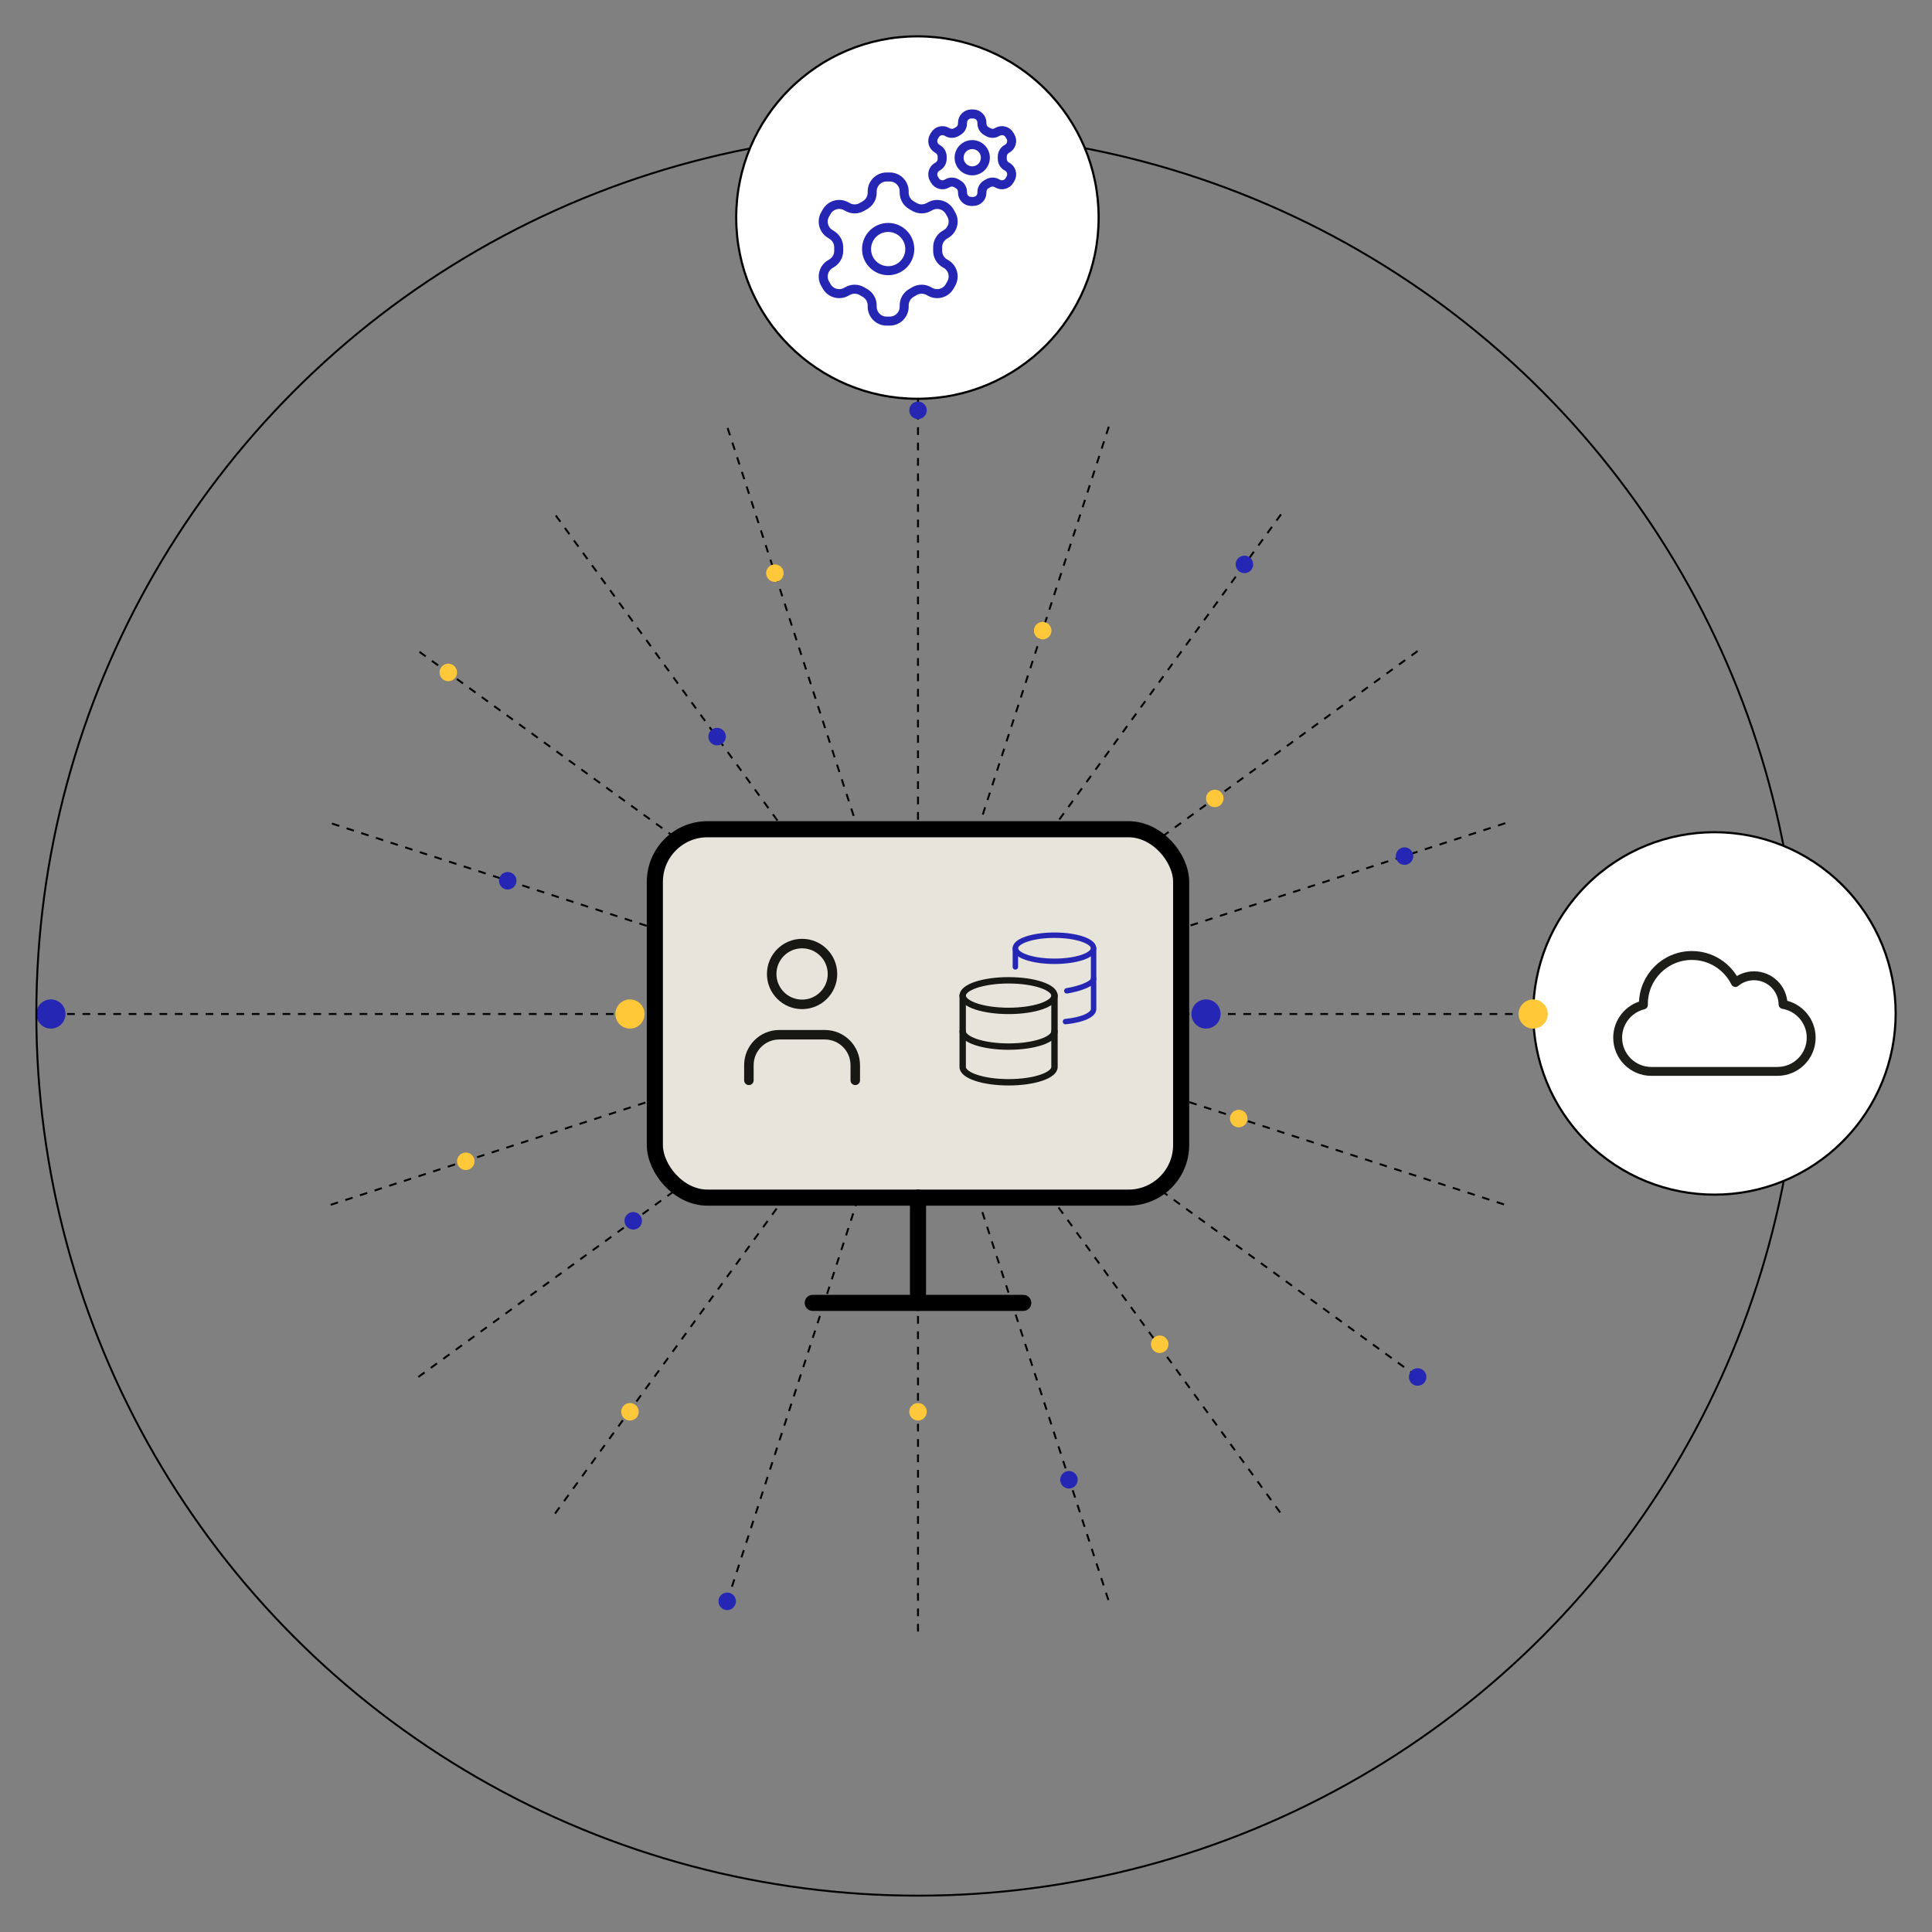 <?xml version="1.0" encoding="UTF-8"?>
<svg id="Layer_1" data-name="Layer 1" xmlns="http://www.w3.org/2000/svg" width="1200" height="1200" viewBox="0 0 1200 1200">
  <rect x="0" y="0" width="1200" height="1200" fill="#808080" stroke="none"/>
  <path d="M570.19,246.25v311.55" fill="none" stroke="#000" stroke-dasharray="4.78 4.78 4.78 4.78 4.78 4.78" stroke-miterlimit="10" stroke-width="1.2"/>
  <path d="M547.94,561.31l-96.27-296.3" fill="none" stroke="#000" stroke-dasharray="4.78 4.78 4.78 4.78 4.78 4.78" stroke-miterlimit="10" stroke-width="1.2"/>
  <path d="M527.86,571.54l-183.14-252.06" fill="none" stroke="#000" stroke-dasharray="4.78 4.78 4.78 4.78 4.78 4.78" stroke-miterlimit="10" stroke-width="1.2"/>
  <path d="M511.91,587.47l-252.06-183.11" fill="none" stroke="#000" stroke-dasharray="4.78 4.78 4.78 4.78 4.78 4.78" stroke-miterlimit="10" stroke-width="1.2"/>
  <path d="M501.68,607.55l-296.3-96.29" fill="none" stroke="#000" stroke-dasharray="4.78 4.78 4.78 4.78 4.78 4.78" stroke-miterlimit="10" stroke-width="1.2"/>
  <path d="M22.57,629.81h475.62" fill="none" stroke="#000" stroke-dasharray="4.78 4.78 4.78 4.78 4.78 4.78" stroke-miterlimit="10" stroke-width="1.2"/>
  <path d="M205.38,748.33l296.3-96.27" fill="none" stroke="#000" stroke-dasharray="4.78 4.78 4.78 4.78 4.78 4.78" stroke-miterlimit="10" stroke-width="1.2"/>
  <path d="M259.85,855.25l252.06-183.13" fill="none" stroke="#000" stroke-dasharray="4.78 4.78 4.78 4.78 4.78 4.78" stroke-miterlimit="10" stroke-width="1.2"/>
  <path d="M344.72,940.13l183.14-252.05" fill="none" stroke="#000" stroke-dasharray="4.78 4.78 4.78 4.78 4.78 4.78" stroke-miterlimit="10" stroke-width="1.2"/>
  <path d="M451.67,994.61l96.27-296.3" fill="none" stroke="#000" stroke-dasharray="4.78 4.78 4.78 4.78 4.78 4.78" stroke-miterlimit="10" stroke-width="1.2"/>
  <path d="M570.19,1013.37v-311.55" fill="none" stroke="#000" stroke-dasharray="4.78 4.78 4.78 4.78 4.78 4.78" stroke-miterlimit="10" stroke-width="1.2"/>
  <path d="M592.43,698.32l96.27,296.3" fill="none" stroke="#000" stroke-dasharray="4.78 4.78 4.78 4.78 4.78 4.78" stroke-miterlimit="10" stroke-width="1.2"/>
  <path d="M612.51,688.08l183.14,252.06" fill="none" stroke="#000" stroke-dasharray="4.78 4.78 4.78 4.78 4.78 4.78" stroke-miterlimit="10" stroke-width="1.2"/>
  <path d="M628.46,672.15l252.06,183.11" fill="none" stroke="#000" stroke-dasharray="4.78 4.78 4.78 4.78 4.78 4.78" stroke-miterlimit="10" stroke-width="1.2"/>
  <path d="M638.69,652.07l296.3,96.29" fill="none" stroke="#000" stroke-dasharray="4.78 4.78 4.78 4.78 4.78 4.78" stroke-miterlimit="10" stroke-width="1.2"/>
  <path d="M968.24,629.82h-326.06" fill="none" stroke="#000" stroke-dasharray="4.78 4.78 4.78 4.78 4.78 4.78" stroke-miterlimit="10" stroke-width="1.2"/>
  <path d="M934.99,511.29l-296.3,96.27" fill="none" stroke="#000" stroke-dasharray="4.78 4.78 4.78 4.78 4.78 4.78" stroke-miterlimit="10" stroke-width="1.2"/>
  <path d="M880.52,404.37l-252.06,183.13" fill="none" stroke="#000" stroke-dasharray="4.78 4.78 4.78 4.78 4.78 4.78" stroke-miterlimit="10" stroke-width="1.2"/>
  <path d="M795.65,319.5l-183.14,252.05" fill="none" stroke="#000" stroke-dasharray="4.78 4.78 4.78 4.78 4.78 4.78" stroke-miterlimit="10" stroke-width="1.2"/>
  <path d="M688.7,265.02l-96.27,296.3" fill="none" stroke="#000" stroke-dasharray="4.78 4.78 4.78 4.78 4.78 4.78" stroke-miterlimit="10" stroke-width="1.2"/>
  <circle cx="391.28" cy="629.82" r="9.06" fill="#ffc839"/>
  <circle cx="31.63" cy="629.81" r="9.06" fill="#2526b3"/>
  <circle cx="749.08" cy="629.81" r="9.06" fill="#2526b3"/>
  <circle cx="872.39" cy="531.74" r="5.44" fill="#2526b3"/>
  <circle cx="754.52" cy="495.92" r="5.44" fill="#ffc83a"/>
  <circle cx="772.93" cy="350.56" r="5.44" fill="#2526b3"/>
  <circle cx="647.62" cy="391.7" r="5.44" fill="#ffc83a"/>
  <circle cx="570.19" cy="254.85" r="5.44" fill="#2526b3"/>
  <circle cx="481.3" cy="356" r="5.44" fill="#ffc83a"/>
  <circle cx="445.39" cy="457.52" r="5.44" fill="#2526b3"/>
  <circle cx="278.44" cy="417.66" r="5.44" fill="#ffc83a"/>
  <circle cx="315.35" cy="547.06" r="5.44" fill="#2526b3"/>
  <circle cx="289.32" cy="721.3" r="5.44" fill="#ffc83a"/>
  <circle cx="393.31" cy="758.27" r="5.44" fill="#2526b3"/>
  <circle cx="391.28" cy="876.88" r="5.44" fill="#ffc83a"/>
  <circle cx="451.67" cy="994.61" r="5.44" fill="#2526b3"/>
  <circle cx="570.19" cy="876.88" r="5.44" fill="#ffc83a"/>
  <circle cx="663.93" cy="919.11" r="5.44" fill="#2526b3"/>
  <circle cx="720.31" cy="834.94" r="5.44" fill="#ffc83a"/>
  <circle cx="880.52" cy="855.27" r="5.44" fill="#2526b3"/>
  <circle cx="769.39" cy="694.76" r="5.44" fill="#ffc83a"/>
  <g>
    <rect x="406.74" y="515.05" width="326.89" height="228.82" rx="32.69" ry="32.69" fill="#e7e4db" stroke="#000" stroke-linecap="round" stroke-linejoin="round" stroke-width="10"/>
    <line x1="504.81" y1="809.24" x2="635.56" y2="809.24" fill="none" stroke="#000" stroke-linecap="round" stroke-linejoin="round" stroke-width="10"/>
    <line x1="570.19" y1="743.87" x2="570.19" y2="809.24" fill="none" stroke="#000" stroke-linecap="round" stroke-linejoin="round" stroke-width="10"/>
  </g>
  <circle cx="570.19" cy="629.81" r="547.62" fill="none" stroke="#000" stroke-miterlimit="10" stroke-width="1.2"/>
  <circle cx="1064.87" cy="629.46" r="112.56" transform="translate(-133.2 937.34) rotate(-45)" fill="#fff" stroke="#000" stroke-miterlimit="10" stroke-width="1.34"/>
  <circle cx="569.83" cy="135.13" r="112.56" fill="#fff" stroke="#000" stroke-miterlimit="10" stroke-width="1.34"/>
  <circle cx="952.3" cy="629.82" r="9.06" fill="#ffc839"/>
  <g>
    <path d="M531.22,671.01v-9.44c0-10.42-8.45-18.88-18.88-18.88h-28.31c-10.42,0-18.88,8.45-18.88,18.88v9.44" fill="none" stroke="#171713" stroke-linecap="round" stroke-linejoin="round" stroke-width="5.9"/>
    <circle cx="498.19" cy="604.95" r="18.88" fill="none" stroke="#171713" stroke-linecap="round" stroke-linejoin="round" stroke-width="5.9"/>
  </g>
  <g>
    <ellipse cx="626.45" cy="618.39" rx="28.51" ry="9.5" fill="none" stroke="#171713" stroke-linecap="round" stroke-linejoin="round" stroke-width="3.96"/>
    <path d="M597.94,618.39v44.34c0,5.25,12.76,9.5,28.51,9.5s28.51-4.25,28.51-9.5v-44.34" fill="none" stroke="#171713" stroke-linecap="round" stroke-linejoin="round" stroke-width="3.96"/>
    <path d="M597.94,640.56c0,5.25,12.76,9.5,28.51,9.5s28.51-4.25,28.51-9.5" fill="none" stroke="#171713" stroke-linecap="round" stroke-linejoin="round" stroke-width="3.96"/>
    <g>
      <ellipse cx="654.95" cy="588.97" rx="24.29" ry="8.1" fill="none" stroke="#2526b3" stroke-linecap="round" stroke-linejoin="round" stroke-width="3.37"/>
      <path d="M679.25,607.86c0,3.08-8.36,6.19-16.63,7.56" fill="none" stroke="#2526b3" stroke-linecap="round" stroke-linejoin="round" stroke-width="3.37"/>
      <path d="M630.66,600.57v-11.61" fill="none" stroke="#2526b3" stroke-linecap="round" stroke-linejoin="round" stroke-width="3.37"/>
      <path d="M679.25,588.97v37.79c0,3.6-7.11,6.76-17.46,7.77" fill="none" stroke="#2526b3" stroke-linecap="round" stroke-linejoin="round" stroke-width="3.37"/>
    </g>
  </g>
  <g id="g832">
    <g id="g838">
      <path id="path840" d="M1104.02,665.46c11.56,0,20.94-9.38,20.94-20.94h0c0-10.38-7.56-19-17.47-20.65-.13-9.85-8.16-17.8-18.05-17.8-4.4,0-8.43,1.57-11.56,4.19-4.92-9.95-15.16-16.79-27.01-16.79-16.63,0-30.12,13.48-30.12,30.12,0,.2,0,.39,0,.59-9.17,2.23-15.99,10.49-15.99,20.35h0c0,11.57,9.38,20.94,20.94,20.94h78.3Z" fill="none" stroke="#1e1e19" stroke-linecap="round" stroke-linejoin="round" stroke-width="5.53"/>
    </g>
  </g>
  <g>
    <path d="M552.65,109.93h-1.97c-4.94,0-8.95,4.01-8.95,8.95v.81c0,3.2-1.71,6.15-4.48,7.74l-1.92,1.12c-2.77,1.6-6.18,1.6-8.95,0l-.67-.36c-4.28-2.47-9.75-1.01-12.22,3.27l-.98,1.7c-2.47,4.28-1.01,9.75,3.27,12.22l.67.45c2.75,1.59,4.46,4.52,4.48,7.7v2.28c.01,3.21-1.7,6.18-4.48,7.79l-.67.4c-4.27,2.48-5.74,7.94-3.27,12.22l.98,1.7c2.48,4.27,7.94,5.74,12.22,3.27l.67-.36c2.77-1.6,6.18-1.6,8.95,0l1.92,1.12c2.77,1.6,4.47,4.55,4.48,7.74v.81c0,4.94,4.01,8.95,8.95,8.95h1.97c4.94,0,8.95-4.01,8.95-8.95v-.81c0-3.2,1.71-6.15,4.48-7.74l1.92-1.12c2.77-1.6,6.18-1.6,8.95,0l.67.36c4.28,2.47,9.75,1.01,12.22-3.27l.98-1.75c2.47-4.28,1.01-9.75-3.27-12.22l-.67-.36c-2.78-1.61-4.49-4.58-4.48-7.79v-2.24c-.01-3.21,1.7-6.18,4.48-7.79l.67-.4c4.27-2.48,5.74-7.94,3.27-12.22l-.98-1.7c-2.48-4.27-7.94-5.74-12.22-3.27l-.67.36c-2.77,1.6-6.18,1.6-8.95,0l-1.92-1.12c-2.77-1.6-4.47-4.55-4.48-7.74v-.81c0-4.94-4.01-8.95-8.95-8.95Z" fill="none" stroke="#2526b3" stroke-linecap="round" stroke-linejoin="round" stroke-width="5.6"/>
    <circle cx="551.66" cy="154.7" r="13.43" fill="none" stroke="#2526b3" stroke-linecap="round" stroke-linejoin="round" stroke-width="5.6"/>
  </g>
  <g>
    <path d="M604.46,70.8h-1.2c-3,0-5.43,2.43-5.43,5.43v.49c0,1.94-1.04,3.73-2.72,4.7l-1.17.68c-1.68.97-3.75.97-5.43,0l-.41-.22c-2.6-1.5-5.91-.61-7.42,1.98l-.6,1.03c-1.5,2.6-.61,5.91,1.98,7.42l.41.27c1.67.96,2.7,2.74,2.72,4.67v1.39c0,1.95-1.03,3.75-2.72,4.73l-.41.24c-2.59,1.5-3.48,4.82-1.98,7.42l.6,1.03c1.5,2.59,4.82,3.48,7.42,1.98l.41-.22c1.68-.97,3.75-.97,5.43,0l1.17.68c1.68.97,2.71,2.76,2.72,4.7v.49c0,3,2.43,5.43,5.43,5.43h1.2c3,0,5.43-2.43,5.43-5.43v-.49c0-1.94,1.04-3.73,2.72-4.7l1.17-.68c1.68-.97,3.75-.97,5.43,0l.41.22c2.6,1.5,5.91.61,7.42-1.98l.6-1.06c1.5-2.6.61-5.91-1.98-7.42l-.41-.22c-1.69-.97-2.72-2.78-2.72-4.73v-1.36c0-1.95,1.03-3.75,2.72-4.73l.41-.24c2.59-1.5,3.48-4.82,1.98-7.42l-.6-1.03c-1.5-2.59-4.82-3.48-7.42-1.98l-.41.22c-1.68.97-3.75.97-5.43,0l-1.17-.68c-1.68-.97-2.71-2.76-2.72-4.7v-.49c0-3-2.43-5.43-5.43-5.43Z" fill="none" stroke="#2526b3" stroke-linecap="round" stroke-linejoin="round" stroke-width="5.6"/>
    <circle cx="603.87" cy="97.96" r="8.15" fill="none" stroke="#2526b3" stroke-linecap="round" stroke-linejoin="round" stroke-width="5.6"/>
  </g>
</svg>
